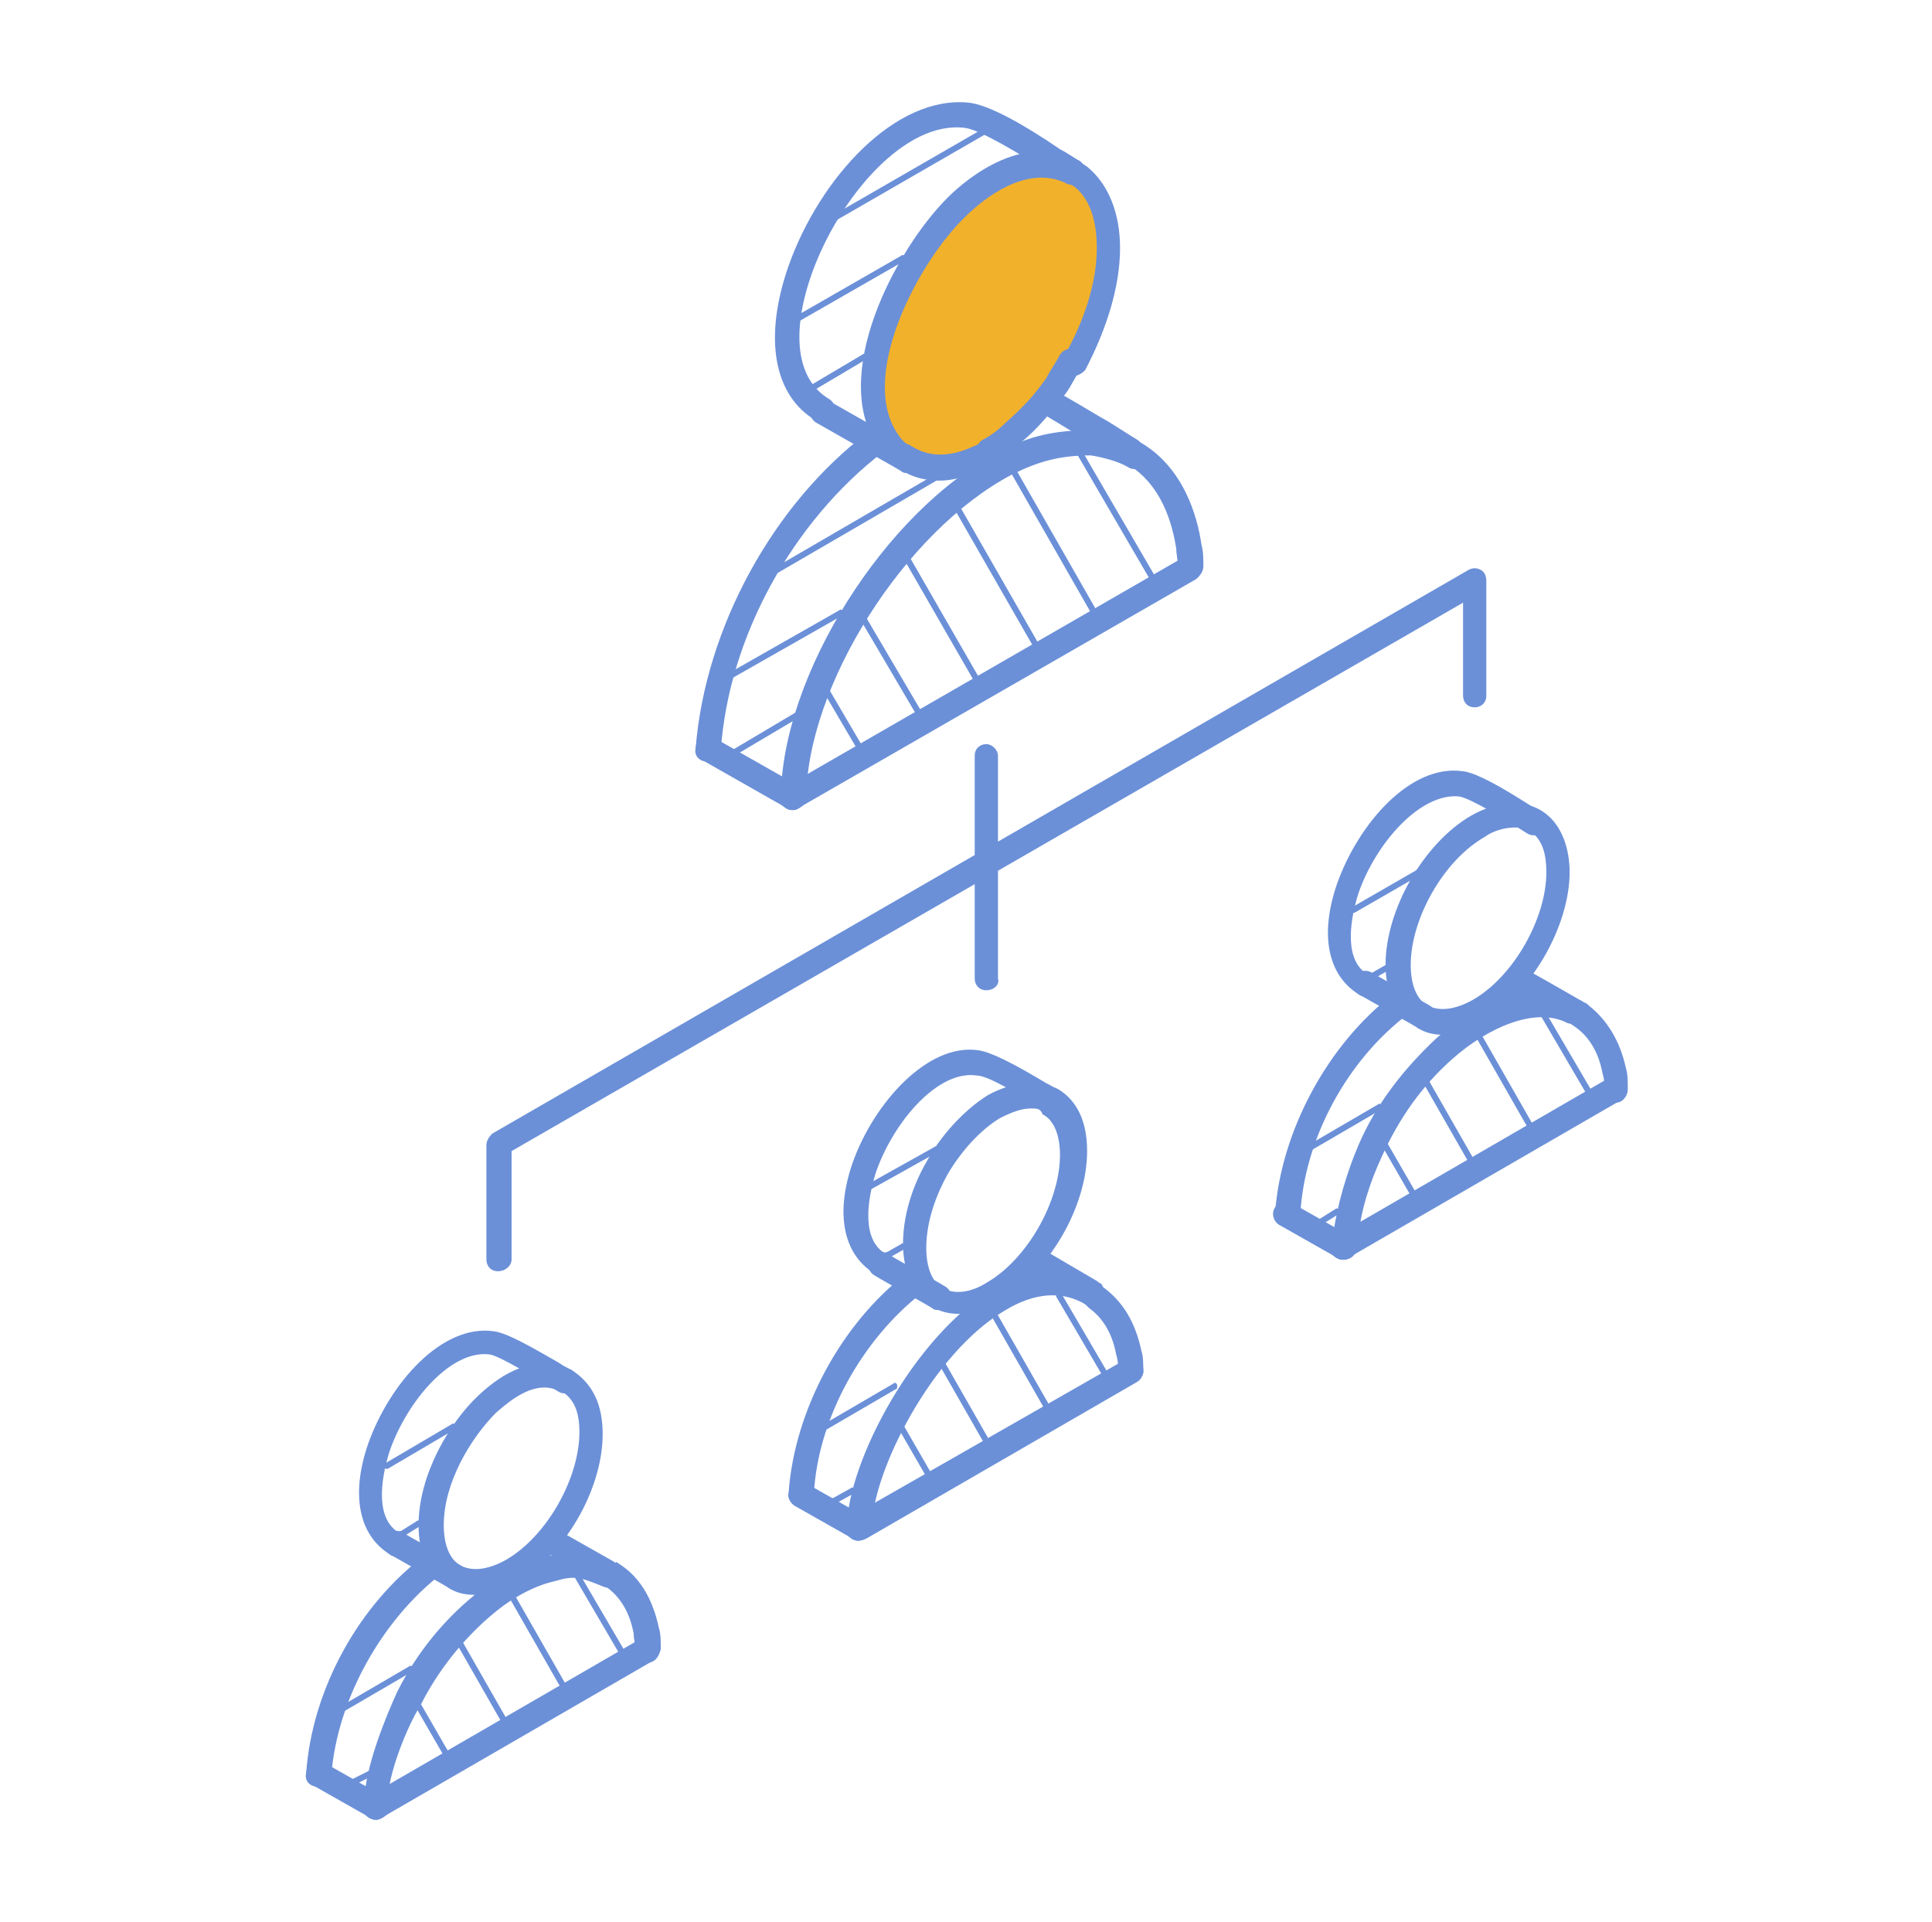 <svg xmlns="http://www.w3.org/2000/svg" xmlns:xlink="http://www.w3.org/1999/xlink" version="1.1" id="Capa_1" x="0px" y="0px" viewBox="0 0 99.7 99.2" style="enable-background:new 0 0 99.7 99.2;" xml:space="preserve"> <style type="text/css"> .st0{fill:#F2B12B;} .st1{fill:#6B90D8;} .st2{fill-rule:evenodd;clip-rule:evenodd;fill:#6B90D8;} </style> <g> <path class="st0" d="M55.6,19c-2.2,3.9-6,5.9-8.3,4.6c-2.4-1.4-2.5-5.6-0.2-9.5s6-5.9,8.3-4.6C57.8,10.8,57.9,15.1,55.6,19z"></path> <g> <g> <path class="st1" d="M83.4,56.9c-0.3,0-0.6-0.3-0.6-0.6c0-0.3,0-0.6-0.1-0.9c-0.2-1.1-0.7-1.9-1.4-2.4L81,52.8 c-0.3-0.2-0.4-0.6-0.2-0.9c0.2-0.3,0.6-0.4,0.9-0.2l0.2,0.1c0,0,0.1,0.1,0.1,0.1c0.9,0.7,1.6,1.8,1.9,3.2 c0.1,0.3,0.1,0.7,0.1,1.1C84,56.6,83.7,56.9,83.4,56.9C83.4,56.9,83.4,56.9,83.4,56.9z"></path> </g> <g> <path class="st1" d="M69.3,65c-0.2,0-0.4-0.1-0.6-0.3c-0.2-0.3-0.1-0.7,0.2-0.9l14-8.1c0.3-0.2,0.7-0.1,0.9,0.2 c0.2,0.3,0.1,0.7-0.2,0.9l-14,8.1C69.6,65,69.4,65,69.3,65z"></path> </g> <g> <path class="st1" d="M69.3,65C69.3,65,69.3,65,69.3,65c-0.4,0-0.6-0.3-0.6-0.6c0,0,0-0.4,0.1-0.7c0.2-1.5,0.7-3.2,1.3-4.6 c0.9-2.1,2.3-3.9,4-5.5c1.9-1.7,4.9-3.3,7.4-2c0.3,0.2,0.4,0.5,0.3,0.9c-0.2,0.3-0.5,0.4-0.9,0.3c-1.7-0.9-4.2,0.3-5.9,1.8 c-1.6,1.4-2.8,3.1-3.7,5.1c-0.6,1.3-1.1,2.8-1.2,4.2c0,0.1,0,0.1,0,0.2c0,0,0,0.3,0,0.3C70,64.7,69.7,65,69.3,65z"></path> </g> <g> <path class="st1" d="M73.4,53.1c-0.1,0-0.2,0-0.3-0.1l-3-1.7c-0.3-0.2-0.4-0.6-0.2-0.9c0.2-0.3,0.6-0.4,0.9-0.2l3,1.7 c0.3,0.2,0.4,0.6,0.2,0.9C73.8,53,73.6,53.1,73.4,53.1z"></path> </g> <g> <path class="st1" d="M70.4,51.4c-0.1,0-0.2,0-0.3-0.1c-1.6-1-2-3.1-1.1-5.7c1.1-3.1,3.8-6.2,6.5-5.8c1,0.1,3.5,1.8,4,2.1 c0.3,0.2,0.4,0.6,0.2,0.9c-0.2,0.3-0.6,0.4-0.9,0.2c-1.1-0.7-2.9-1.8-3.5-1.9c-2-0.2-4.3,2.4-5.2,5c-0.5,1.6-0.7,3.5,0.5,4.2 c0.3,0.2,0.4,0.6,0.2,0.9C70.8,51.3,70.6,51.4,70.4,51.4z"></path> </g> <g> <path class="st1" d="M81,52.8c0,0-2.7-1.5-3-1.7c-0.3-0.2-0.4-0.6-0.2-0.9c0.2-0.3,0.6-0.4,0.9-0.2c0.4,0.2,3,1.7,3,1.7L81,52.8z "></path> </g> <g> <path class="st1" d="M69.3,65c-0.1,0-0.2,0-0.3-0.1l-3-1.7c-0.3-0.2-0.4-0.6-0.2-0.9c0.2-0.3,0.6-0.4,0.9-0.2l3,1.7 c0.3,0.2,0.4,0.6,0.2,0.9C69.8,64.9,69.6,65,69.3,65z"></path> </g> <g> <path class="st1" d="M66.4,63.3C66.3,63.3,66.3,63.3,66.4,63.3c-0.4,0-0.7-0.3-0.6-0.7c0.3-4.2,2.7-8.7,6.1-11.3 c0.3-0.2,0.7-0.2,0.9,0.1c0.2,0.3,0.2,0.7-0.1,0.9c-3.2,2.4-5.4,6.5-5.6,10.4C67,63,66.7,63.3,66.4,63.3z"></path> </g> <g> <path class="st1" d="M33.4,85.8c-0.3,0-0.6-0.3-0.6-0.6c0-0.3-0.1-0.6-0.1-0.9c-0.2-1.1-0.7-1.9-1.4-2.4l-0.2-0.2l0.7-1.1 l0.3,0.2c1,0.7,1.6,1.8,1.9,3.2c0.1,0.3,0.1,0.7,0.1,1.1C34,85.5,33.8,85.8,33.4,85.8C33.4,85.8,33.4,85.8,33.4,85.8z"></path> </g> <g> <path class="st1" d="M19.4,93.9c-0.2,0-0.4-0.1-0.6-0.3c-0.2-0.3-0.1-0.7,0.2-0.9l14-8.1c0.3-0.2,0.7-0.1,0.9,0.2 c0.2,0.3,0.1,0.7-0.2,0.9l-14,8.1C19.6,93.9,19.5,93.9,19.4,93.9z"></path> </g> <g> <path class="st1" d="M19.4,93.9C19.4,93.9,19.3,93.9,19.4,93.9c-0.4,0-0.7-0.3-0.6-0.7l0-0.2c0-1.7,1.1-4.4,1.7-5.7 c1-2,2.4-3.7,4-5c0.9-0.7,2.3-1.7,3.8-2c1.3-0.3,1.8-0.2,2.8,0.2l0.5,0.2c0.3,0.1,0.5,0.5,0.4,0.8c-0.1,0.3-0.5,0.5-0.8,0.4 l-0.5-0.2c-0.8-0.3-1.1-0.4-2.1-0.1c-1.3,0.3-2.5,1.1-3.3,1.8c-1.4,1.2-2.7,2.8-3.6,4.6C21,89.1,20,91.6,20,93l0,0.3 C20,93.6,19.7,93.9,19.4,93.9z"></path> </g> <g> <path class="st1" d="M23.4,82c-0.1,0-0.2,0-0.3-0.1l-3-1.7c-0.3-0.2-0.4-0.6-0.2-0.9c0.2-0.3,0.6-0.4,0.9-0.2l3,1.7 c0.3,0.2,0.4,0.6,0.2,0.9C23.9,81.9,23.7,82,23.4,82z"></path> </g> <g> <path class="st1" d="M20.4,80.3c-0.1,0-0.2,0-0.3-0.1c-1.6-1-2-3.1-1.1-5.7c1.1-3.1,3.8-6.2,6.5-5.8c0.7,0.1,1.9,0.8,3.3,1.6 c0.3,0.2,0.5,0.3,0.7,0.4c0.3,0.2,0.4,0.6,0.2,0.9c-0.2,0.3-0.6,0.4-0.9,0.2c-0.2-0.1-0.4-0.3-0.7-0.4c-0.8-0.5-2.3-1.4-2.8-1.5 c-2-0.3-4.3,2.4-5.2,5c-0.5,1.6-0.7,3.5,0.5,4.2c0.3,0.2,0.4,0.6,0.2,0.9C20.9,80.2,20.7,80.3,20.4,80.3z"></path> </g> <g> <path class="st1" d="M31.3,81.8c-0.1,0-0.2,0-0.3-0.1L28,80c-0.3-0.2-0.4-0.6-0.2-0.9c0.2-0.3,0.6-0.4,0.9-0.2l3,1.7 c0.3,0.2,0.4,0.6,0.2,0.9C31.8,81.7,31.6,81.8,31.3,81.8z"></path> </g> <g> <path class="st1" d="M19.4,93.9c-0.1,0-0.2,0-0.3-0.1l-3-1.7c-0.3-0.2-0.4-0.6-0.2-0.9c0.2-0.3,0.6-0.4,0.9-0.2l3,1.7 c0.3,0.2,0.4,0.6,0.2,0.9C19.8,93.8,19.6,93.9,19.4,93.9z"></path> </g> <g> <path class="st1" d="M16.4,92.2C16.3,92.2,16.3,92.2,16.4,92.2c-0.4,0-0.7-0.3-0.6-0.7c0.3-4.3,2.7-8.7,6.2-11.3 c0.3-0.2,0.7-0.2,0.9,0.1c0.2,0.3,0.2,0.7-0.1,0.9c-3.1,2.4-5.4,6.5-5.7,10.4C17,91.9,16.7,92.2,16.4,92.2z"></path> </g> <g> <path class="st1" d="M25.7,65.6c-0.4,0-0.6-0.3-0.6-0.6v-5.9c0-0.2,0.1-0.4,0.3-0.6l50.4-29.1c0.2-0.1,0.4-0.1,0.6,0 c0.2,0.1,0.3,0.3,0.3,0.6v5.9c0,0.4-0.3,0.6-0.6,0.6c-0.4,0-0.6-0.3-0.6-0.6v-4.8L26.4,59.4V65C26.4,65.3,26.1,65.6,25.7,65.6z"></path> </g> <g> <path class="st1" d="M50.9,51.1c-0.4,0-0.6-0.3-0.6-0.6V39c0-0.4,0.3-0.6,0.6-0.6s0.6,0.3,0.6,0.6v11.5 C51.6,50.8,51.3,51.1,50.9,51.1z"></path> </g> <g> <path class="st1" d="M48.5,24.8c-1,0-1.7-0.3-2.2-0.7c-0.3-0.2-0.4-0.6-0.2-0.9c0.2-0.3,0.6-0.4,0.9-0.2c1.1,0.7,2.3,0.6,3.9-0.3 c0.3-0.2,0.7-0.1,0.9,0.2c0.2,0.3,0.1,0.7-0.2,0.9C50.3,24.5,49.3,24.8,48.5,24.8z M55.4,19.4c-0.1,0-0.2,0-0.3-0.1 c-0.3-0.2-0.4-0.6-0.2-0.9c1.1-1.9,1.7-3.9,1.7-5.6c0-1.5-0.4-2.6-1.2-3.2c-0.2-0.1-0.4-0.2-0.6-0.3c-0.3-0.1-0.5-0.5-0.4-0.8 c0.1-0.3,0.5-0.5,0.8-0.4c0.3,0.1,0.6,0.3,0.9,0.5c1.1,0.9,1.7,2.4,1.7,4.2c0,2-0.7,4.2-1.8,6.3C55.8,19.3,55.6,19.4,55.4,19.4z"></path> </g> <g> <path class="st1" d="M51.1,23.9c-0.2,0-0.4-0.1-0.6-0.3c-0.2-0.3-0.1-0.7,0.2-0.9c0.4-0.2,0.8-0.5,1.1-0.8 c0.9-0.8,1.5-1.4,2.2-2.4c0.2-0.4,0.5-0.8,0.7-1.2c0.2-0.3,0.6-0.4,0.9-0.2c0.3,0.2,0.4,0.6,0.2,0.9c-0.3,0.4-0.5,0.9-0.8,1.3 c-0.8,1-1.4,1.8-2.4,2.6c-0.4,0.3-0.8,0.6-1.3,0.9C51.3,23.9,51.2,23.9,51.1,23.9z"></path> </g> <g> <path class="st1" d="M61.4,29.9c-0.3,0-0.6-0.3-0.6-0.6c0-0.3-0.1-0.7-0.1-1c-0.2-1.2-0.7-3.3-2.6-4.4c-0.3-0.2-0.4-0.6-0.2-0.9 c0.2-0.3,0.6-0.4,0.9-0.2c2.3,1.3,3,3.9,3.2,5.3c0.1,0.4,0.1,0.7,0.1,1.1C62.1,29.6,61.8,29.9,61.4,29.9 C61.4,29.9,61.4,29.9,61.4,29.9z"></path> </g> <g> <path class="st1" d="M40.9,41.8c-0.2,0-0.4-0.1-0.6-0.3c-0.2-0.3-0.1-0.7,0.2-0.9l0.2-0.1l20.3-11.7c0.3-0.2,0.7-0.1,0.9,0.2 c0.2,0.3,0.1,0.7-0.2,0.9L41.2,41.7C41.1,41.8,41,41.8,40.9,41.8z"></path> </g> <g> <path class="st1" d="M40.9,41.8c-0.4,0-0.6-0.3-0.6-0.6c0-6.3,5.4-14.9,11.3-17.9c1.5-0.8,2.8-1.1,4.7-1.1 c0.8,0.1,1.8,0.3,2.6,0.8c0.3,0.2,0.4,0.6,0.2,0.9c-0.2,0.3-0.6,0.4-0.9,0.2c-0.5-0.3-1.3-0.5-1.9-0.6c-1.6,0-2.7,0.3-4.1,1 c-5.5,2.9-10.6,10.9-10.6,16.8C41.5,41.5,41.2,41.8,40.9,41.8z"></path> </g> <g> <path class="st1" d="M46.8,24.4c-0.1,0-0.2,0-0.3-0.1c-0.5-0.3-0.9-0.6-1.1-1.1c-2.7-3.7,0.8-10.3,3.5-13c1.1-1.1,4-3.4,6.8-1.9 C56,8.5,56.1,8.9,56,9.2c-0.2,0.3-0.6,0.4-0.9,0.3c-2.1-1.1-4.4,0.8-5.3,1.7c-2.4,2.3-5.6,8.3-3.4,11.3c0.2,0.3,0.5,0.5,0.8,0.7 c0.3,0.2,0.4,0.6,0.2,0.9C47.3,24.3,47.1,24.4,46.8,24.4z"></path> </g> <g> <path class="st1" d="M46.8,24.4c-0.1,0-0.2,0-0.3-0.1l-4.4-2.5c-0.3-0.2-0.4-0.6-0.2-0.9c0.2-0.3,0.6-0.4,0.9-0.2l4.4,2.5 c0.3,0.2,0.4,0.6,0.2,0.9C47.3,24.3,47.1,24.4,46.8,24.4z"></path> </g> <g> <path class="st1" d="M42.4,21.8c-0.1,0-0.2,0-0.3-0.1c-2.2-1.3-2.7-4.3-1.4-8c1.6-4.5,5.5-8.8,9.3-8.4c1,0.1,2.8,1.1,4.7,2.4 c0.4,0.2,0.8,0.5,1,0.6C56,8.5,56.1,8.9,56,9.2c-0.2,0.3-0.6,0.4-0.9,0.2c-0.3-0.2-0.7-0.4-1.1-0.6c-1.3-0.8-3.4-2.1-4.2-2.2 c-3.1-0.4-6.5,3.6-7.9,7.5c-1.1,3.1-0.8,5.5,0.9,6.5c0.3,0.2,0.4,0.6,0.2,0.9C42.9,21.7,42.7,21.8,42.4,21.8z"></path> </g> <g> <path class="st1" d="M36.5,39.3C36.4,39.3,36.4,39.3,36.5,39.3c-0.4,0-0.7-0.3-0.6-0.7c0.5-6.2,4-12.6,8.9-16.3 c0.3-0.2,0.7-0.2,0.9,0.1c0.2,0.3,0.2,0.7-0.1,0.9c-4.7,3.6-8,9.6-8.4,15.4C37.1,39,36.8,39.3,36.5,39.3z"></path> </g> <g> <path class="st1" d="M40.9,41.8c-0.1,0-0.2,0-0.3-0.1l-4.4-2.5c-0.3-0.2-0.4-0.6-0.2-0.9c0.2-0.3,0.6-0.4,0.9-0.2l4.4,2.5 c0.3,0.2,0.4,0.6,0.2,0.9C41.3,41.7,41.1,41.8,40.9,41.8z"></path> </g> <g> <path class="st1" d="M58.4,24c-0.1,0-0.2,0-0.3-0.1c-0.6-0.3-1.1-0.7-1.7-1c-0.9-0.5-1.8-1.1-2.7-1.6c-0.3-0.2-0.4-0.5-0.3-0.9 c0.2-0.3,0.5-0.4,0.9-0.3c1,0.5,1.9,1.1,2.8,1.6c0.5,0.3,1.1,0.7,1.6,1c0.3,0.2,0.4,0.6,0.2,0.9C58.8,23.9,58.6,24,58.4,24z"></path> </g> <g> <path class="st1" d="M58.3,71.4c-0.3,0-0.6-0.3-0.6-0.6c0-0.3,0-0.6-0.1-0.9c-0.2-1.1-0.7-1.9-1.4-2.4L56,67.3 c-0.3-0.2-0.4-0.6-0.2-0.9c0.2-0.3,0.6-0.4,0.9-0.2c0.1,0,0.2,0.1,0.2,0.2c1.1,0.8,1.7,1.9,2,3.3c0.1,0.3,0.1,0.7,0.1,1.1 C59,71,58.7,71.3,58.3,71.4C58.4,71.4,58.3,71.4,58.3,71.4z"></path> </g> <g> <path class="st1" d="M44.3,79.5c-0.2,0-0.4-0.1-0.6-0.3c-0.2-0.3-0.1-0.7,0.2-0.9l0.8-0.5L58,70.2c0.3-0.2,0.7-0.1,0.9,0.2 c0.2,0.3,0.1,0.7-0.2,0.9l-14,8.1C44.6,79.4,44.4,79.5,44.3,79.5z"></path> </g> <g> <path class="st1" d="M44.3,79.5c-0.4,0-0.6-0.3-0.6-0.6c0-3.5,3.6-10.1,7.6-12.4c1.9-1.1,3.7-1.2,5.4-0.3 c0.3,0.2,0.4,0.6,0.2,0.9c-0.2,0.3-0.6,0.4-0.9,0.2c-1.2-0.7-2.6-0.6-4.1,0.3C48.1,69.8,45,76,45,78.8 C45,79.2,44.7,79.5,44.3,79.5z"></path> </g> <g> <path class="st1" d="M45.4,65.8c-0.1,0-0.2,0-0.3-0.1c-1.6-1-2-3.1-1.1-5.7c1.1-3.1,3.9-6.2,6.5-5.8c0.7,0.1,2,0.8,3.5,1.7 c0,0,0.2,0.1,0.2,0.1l0.3,0.2c0.3,0.2,0.4,0.6,0.2,0.9c-0.2,0.3-0.6,0.4-0.9,0.2L53.4,57c-0.8-0.5-2.4-1.5-3-1.5 c-2-0.3-4.3,2.4-5.2,5c-0.5,1.6-0.7,3.5,0.5,4.2c0.3,0.2,0.4,0.6,0.2,0.9C45.9,65.7,45.6,65.8,45.4,65.8z"></path> </g> <g> <path class="st1" d="M48.4,67.6c-0.1,0-0.2,0-0.3-0.1c-1-0.6-2-1.1-3-1.7c-0.3-0.2-0.4-0.6-0.2-0.9c0.2-0.3,0.6-0.4,0.9-0.2 c1,0.6,2,1.1,3,1.7c0.3,0.2,0.4,0.6,0.2,0.9C48.8,67.4,48.6,67.6,48.4,67.6z"></path> </g> <g> <path class="st1" d="M56.2,67.3c-0.1,0-0.2,0-0.3-0.1L53,65.5c-0.3-0.2-0.4-0.6-0.2-0.9c0.2-0.3,0.6-0.4,0.9-0.2l2.9,1.7 c0.3,0.2,0.4,0.6,0.2,0.9C56.6,67.2,56.4,67.3,56.2,67.3z"></path> </g> <g> <path class="st1" d="M44.3,79.5c-0.1,0-0.2,0-0.3-0.1l-3-1.7c-0.3-0.2-0.4-0.6-0.2-0.9c0.2-0.3,0.6-0.4,0.9-0.2l3,1.7 c0.3,0.2,0.4,0.6,0.2,0.9C44.8,79.3,44.6,79.5,44.3,79.5z"></path> </g> <g> <path class="st1" d="M41.3,77.7C41.3,77.7,41.3,77.7,41.3,77.7c-0.4,0-0.7-0.3-0.6-0.7c0.3-4.2,2.7-8.7,6.1-11.3 c0.3-0.2,0.7-0.2,0.9,0.1c0.2,0.3,0.2,0.7-0.1,0.9c-3.1,2.4-5.4,6.5-5.6,10.4C41.9,77.5,41.7,77.7,41.3,77.7z"></path> </g> <g> <path class="st1" d="M49.5,67.8c-0.5,0-0.9-0.1-1.3-0.3c-1-0.6-1.6-1.8-1.6-3.3c0-1.8,0.7-3.4,1.3-4.4c0.6-1.1,1.8-2.5,3.1-3.3 c1.3-0.7,2.6-0.8,3.6-0.3c1,0.6,1.5,1.7,1.5,3.2c0,2.9-2,6.3-4.5,7.7C50.9,67.6,50.1,67.8,49.5,67.8z M53.2,57.2 c-0.5,0-1,0.2-1.6,0.5c-1,0.6-2,1.7-2.7,2.9c-0.5,0.9-1.1,2.3-1.1,3.8c0,1,0.3,1.8,0.9,2.1c0.6,0.3,1.4,0.2,2.2-0.3 c2.1-1.2,3.8-4.2,3.8-6.6c0-1-0.3-1.8-0.9-2.1C53.7,57.2,53.5,57.2,53.2,57.2z"></path> </g> <g> <path class="st1" d="M74.5,53.4c-0.5,0-1-0.1-1.4-0.4c-1-0.6-1.6-1.7-1.6-3.2c0-2.9,2-6.3,4.4-7.7c1.2-0.7,2.9-1,4,0 c0.7,0.6,1.1,1.7,1.1,2.9c0,2.8-2,6.3-4.5,7.7C75.9,53.2,75.2,53.4,74.5,53.4z M78.2,42.7c-0.6,0-1.2,0.2-1.6,0.5 c-2.1,1.2-3.8,4.2-3.8,6.6c0,1,0.3,1.8,0.9,2.1c0.6,0.3,1.4,0.2,2.3-0.3c0,0,0,0,0,0c2.1-1.2,3.8-4.2,3.8-6.6 c0-0.9-0.2-1.6-0.7-2C78.9,42.8,78.6,42.7,78.2,42.7z"></path> </g> <g> <path class="st1" d="M24.5,82.3c-0.5,0-1-0.1-1.4-0.4c-1-0.6-1.5-1.7-1.5-3.2c0-2.6,1.6-5.3,3.1-6.7c1.3-1.2,2.8-2.1,4.8-1.3 c1.1,0.7,1.6,1.8,1.6,3.3c0,2.9-2,6.3-4.5,7.7C25.9,82.1,25.2,82.3,24.5,82.3z M28.1,71.6c-0.8,0-1.6,0.5-2.5,1.3 c-1.3,1.3-2.7,3.6-2.7,5.8c0,1,0.3,1.8,0.9,2.1c0.6,0.3,1.4,0.2,2.3-0.3c0,0,0,0,0,0c2.1-1.2,3.8-4.2,3.8-6.6 c0-1.1-0.3-1.7-0.9-2.1C28.7,71.7,28.4,71.6,28.1,71.6z"></path> </g> </g> <g> <path class="st1" d="M73,61.8c-0.1,0-0.1,0-0.2-0.1l-1.5-2.6c0-0.1,0-0.2,0.1-0.2c0.1-0.1,0.2,0,0.2,0.1l1.5,2.6 C73.2,61.7,73.1,61.8,73,61.8C73,61.8,73,61.8,73,61.8z"></path> </g> <g> <path class="st1" d="M76,60.1c-0.1,0-0.1,0-0.2-0.1l-2.4-4.2c0-0.1,0-0.2,0.1-0.2c0.1-0.1,0.2,0,0.2,0.1l2.4,4.2 C76.2,60,76.2,60.1,76,60.1C76.1,60.1,76.1,60.1,76,60.1z"></path> </g> <g> <path class="st1" d="M79.1,58.4c-0.1,0-0.1,0-0.2-0.1l-2.8-4.9c0-0.1,0-0.2,0.1-0.2c0.1-0.1,0.2,0,0.2,0.1l2.8,4.9 C79.3,58.2,79.2,58.3,79.1,58.4C79.1,58.4,79.1,58.4,79.1,58.4z"></path> </g> <g> <path class="st1" d="M82.1,56.6c-0.1,0-0.1,0-0.2-0.1l-2.4-4.1c0-0.1,0-0.2,0.1-0.2c0.1-0.1,0.2,0,0.2,0.1l2.4,4.1 C82.3,56.5,82.3,56.6,82.1,56.6C82.2,56.6,82.1,56.6,82.1,56.6z"></path> </g> <g> <path class="st1" d="M68.2,63.2c-0.1,0-0.1,0-0.2-0.1c0-0.1,0-0.2,0.1-0.2l0.8-0.5c0.1-0.1,0.2,0,0.2,0.1c0,0.1,0,0.2-0.1,0.2 L68.2,63.2C68.2,63.2,68.2,63.2,68.2,63.2z"></path> </g> <g> <path class="st1" d="M67.6,59.4c-0.1,0-0.1,0-0.2-0.1c0-0.1,0-0.2,0.1-0.2l3.6-2.1c0.1-0.1,0.2,0,0.2,0.1c0,0.1,0,0.2-0.1,0.2 L67.6,59.4C67.7,59.4,67.7,59.4,67.6,59.4z"></path> </g> <g> <path class="st1" d="M70.9,50.5c-0.1,0-0.1,0-0.2-0.1c0-0.1,0-0.2,0.1-0.2l0.7-0.4c0.1-0.1,0.2,0,0.2,0.1c0,0.1,0,0.2-0.1,0.2 L70.9,50.5C71,50.5,71,50.5,70.9,50.5z"></path> </g> <g> <path class="st1" d="M69.9,47.1c-0.1,0-0.1,0-0.2-0.1c0-0.1,0-0.2,0.1-0.2l3.3-1.9c0.1-0.1,0.2,0,0.2,0.1c0,0.1,0,0.2-0.1,0.2 L69.9,47.1C70,47.1,69.9,47.1,69.9,47.1z"></path> </g> <g> <path class="st1" d="M18.3,92.1c-0.1,0-0.1,0-0.2-0.1c0-0.1,0-0.2,0.1-0.2l0.8-0.4c0.1-0.1,0.2,0,0.2,0.1c0,0.1,0,0.2-0.1,0.2 L18.3,92.1C18.3,92.1,18.3,92.1,18.3,92.1z"></path> </g> <g> <path class="st1" d="M17.6,88.4c-0.1,0-0.1,0-0.2-0.1c0-0.1,0-0.2,0.1-0.2l3.6-2.1c0.1-0.1,0.2,0,0.2,0.1c0,0.1,0,0.2-0.1,0.2 L17.6,88.4C17.7,88.4,17.7,88.4,17.6,88.4z"></path> </g> <g> <path class="st1" d="M20.8,79.3c-0.1,0-0.1,0-0.2-0.1c0-0.1,0-0.2,0.1-0.2l0.8-0.5c0.1-0.1,0.2,0,0.2,0.1c0,0.1,0,0.2-0.1,0.2 L20.8,79.3C20.9,79.3,20.9,79.3,20.8,79.3z"></path> </g> <g> <path class="st1" d="M20,75.8c-0.1,0-0.1,0-0.2-0.1c0-0.1,0-0.2,0.1-0.2l3.4-2c0.1-0.1,0.2,0,0.2,0.1c0,0.1,0,0.2-0.1,0.2L20,75.8 C20,75.8,20,75.8,20,75.8z"></path> </g> <g> <path class="st1" d="M23.1,90.7c-0.1,0-0.1,0-0.2-0.1L21.4,88c0-0.1,0-0.2,0.1-0.2c0.1-0.1,0.2,0,0.2,0.1l1.5,2.6 C23.3,90.5,23.2,90.6,23.1,90.7C23.1,90.7,23.1,90.7,23.1,90.7z"></path> </g> <g> <path class="st1" d="M26.1,89c-0.1,0-0.1,0-0.2-0.1l-2.4-4.2c0-0.1,0-0.2,0.1-0.2c0.1-0.1,0.2,0,0.2,0.1l2.4,4.2 C26.3,88.8,26.3,88.9,26.1,89C26.2,89,26.2,89,26.1,89z"></path> </g> <g> <path class="st1" d="M29.2,87.3c-0.1,0-0.1,0-0.2-0.1l-2.8-4.9c0-0.1,0-0.2,0.1-0.2c0.1-0.1,0.2,0,0.2,0.1l2.8,4.9 C29.4,87.1,29.3,87.2,29.2,87.3C29.2,87.3,29.2,87.3,29.2,87.3z"></path> </g> <g> <path class="st1" d="M32.2,85.5c-0.1,0-0.1,0-0.2-0.1l-2.4-4.1c0-0.1,0-0.2,0.1-0.2c0.1-0.1,0.2,0,0.2,0.1l2.4,4.1 C32.4,85.3,32.4,85.4,32.2,85.5C32.2,85.5,32.2,85.5,32.2,85.5z"></path> </g> <g> <path class="st1" d="M37.9,39c-0.1,0-0.1,0-0.2-0.1c0-0.1,0-0.2,0.1-0.2l3.2-1.9c0.1-0.1,0.2,0,0.2,0.1c0,0.1,0,0.2-0.1,0.2 L37.9,39C37.9,39,37.9,39,37.9,39z"></path> </g> <g> <path class="st1" d="M37.6,35.1c-0.1,0-0.1,0-0.2-0.1c0-0.1,0-0.2,0.1-0.2l5.8-3.3c0.1-0.1,0.2,0,0.2,0.1c0,0.1,0,0.2-0.1,0.2 L37.6,35.1C37.7,35.1,37.7,35.1,37.6,35.1z"></path> </g> <g> <path class="st1" d="M39.9,29.7c-0.1,0-0.1,0-0.2-0.1c0-0.1,0-0.2,0.1-0.2l8.6-5c0.1-0.1,0.2,0,0.2,0.1c0,0.1,0,0.2-0.1,0.2 L39.9,29.7C39.9,29.7,39.9,29.7,39.9,29.7z"></path> </g> <g> <path class="st1" d="M41.9,20.2c-0.1,0-0.1,0-0.2-0.1c0-0.1,0-0.2,0.1-0.2l2.7-1.6c0.1-0.1,0.2,0,0.2,0.1c0,0.1,0,0.2-0.1,0.2 L41.9,20.2C42,20.2,42,20.2,41.9,20.2z"></path> </g> <g> <path class="st1" d="M41.2,16.6c-0.1,0-0.1,0-0.2-0.1c0-0.1,0-0.2,0.1-0.2l5.4-3.1c0.1-0.1,0.2,0,0.2,0.1c0,0.1,0,0.2-0.1,0.2 L41.2,16.6C41.3,16.6,41.2,16.6,41.2,16.6z"></path> </g> <g> <path class="st1" d="M43.1,11.4c-0.1,0-0.1,0-0.2-0.1c0-0.1,0-0.2,0.1-0.2l7.8-4.5c0.1-0.1,0.2,0,0.2,0.1c0,0.1,0,0.2-0.1,0.2 L43.1,11.4C43.2,11.4,43.1,11.4,43.1,11.4z"></path> </g> <g> <path class="st1" d="M44.4,38.7c-0.1,0-0.1,0-0.2-0.1l-1.7-2.9c0-0.1,0-0.2,0.1-0.2c0.1-0.1,0.2,0,0.2,0.1l1.7,2.9 C44.6,38.5,44.6,38.6,44.4,38.7C44.4,38.7,44.4,38.7,44.4,38.7z"></path> </g> <g> <path class="st1" d="M47.5,37c-0.1,0-0.1,0-0.2-0.1l-3-5.1c0-0.1,0-0.2,0.1-0.2c0.1-0.1,0.2,0,0.2,0.1l3,5.1 C47.7,36.8,47.6,36.9,47.5,37C47.5,37,47.5,37,47.5,37z"></path> </g> <g> <path class="st1" d="M50.5,35.3c-0.1,0-0.1,0-0.2-0.1l-3.8-6.6c0-0.1,0-0.2,0.1-0.2c0.1-0.1,0.2,0,0.2,0.1l3.8,6.6 C50.7,35.1,50.7,35.2,50.5,35.3C50.6,35.3,50.5,35.3,50.5,35.3z"></path> </g> <g> <path class="st1" d="M53.6,33.6c-0.1,0-0.1,0-0.2-0.1L49.1,26c0-0.1,0-0.2,0.1-0.2c0.1-0.1,0.2,0,0.2,0.1l4.3,7.5 C53.8,33.4,53.7,33.5,53.6,33.6C53.6,33.6,53.6,33.6,53.6,33.6z"></path> </g> <g> <path class="st1" d="M56.6,31.9c-0.1,0-0.1,0-0.2-0.1L52,24.1c0-0.1,0-0.2,0.1-0.2c0.1-0.1,0.2,0,0.2,0.1l4.4,7.7 C56.8,31.7,56.8,31.8,56.6,31.9C56.7,31.8,56.6,31.9,56.6,31.9z"></path> </g> <g> <path class="st1" d="M59.6,30.1c-0.1,0-0.1,0-0.2-0.1l-3.9-6.7c0-0.1,0-0.2,0.1-0.2c0.1-0.1,0.2,0,0.2,0.1l3.9,6.7 C59.8,29.9,59.8,30,59.6,30.1C59.7,30.1,59.6,30.1,59.6,30.1z"></path> </g> <g> <path class="st1" d="M43.1,77.6c-0.1,0-0.1,0-0.2-0.1c0-0.1,0-0.2,0.1-0.2l0.9-0.5c0.1-0.1,0.2,0,0.2,0.1c0,0.1,0,0.2-0.1,0.2 L43.1,77.6C43.2,77.6,43.1,77.6,43.1,77.6z"></path> </g> <g> <path class="st1" d="M42.6,73.8c-0.1,0-0.1,0-0.2-0.1c0-0.1,0-0.2,0.1-0.2l3.6-2.1c0.1-0.1,0.2,0,0.2,0.1c0,0.1,0,0.2-0.1,0.2 L42.6,73.8C42.7,73.8,42.7,73.8,42.6,73.8z"></path> </g> <g> <path class="st1" d="M45.9,64.9c-0.1,0-0.1,0-0.2-0.1c-0.1-0.1,0-0.2,0.1-0.2l0.7-0.4c0.1-0.1,0.2,0,0.2,0.1 c0.1,0.1,0,0.2-0.1,0.2L45.9,64.9C45.9,64.9,45.9,64.9,45.9,64.9z"></path> </g> <g> <path class="st1" d="M44.9,61.4c-0.1,0-0.1,0-0.2-0.1c0-0.1,0-0.2,0.1-0.2l3.4-1.9c0.1-0.1,0.2,0,0.2,0.1c0,0.1,0,0.2-0.1,0.2 L44.9,61.4C45,61.4,44.9,61.4,44.9,61.4z"></path> </g> <g> <path class="st1" d="M48,76.3c-0.1,0-0.1,0-0.2-0.1l-1.5-2.6c0-0.1,0-0.2,0.1-0.2c0.1-0.1,0.2,0,0.2,0.1l1.5,2.6 C48.2,76.1,48.2,76.2,48,76.3C48,76.3,48,76.3,48,76.3z"></path> </g> <g> <path class="st1" d="M51,74.6c-0.1,0-0.1,0-0.2-0.1l-2.4-4.2c0-0.1,0-0.2,0.1-0.2c0.1-0.1,0.2,0,0.2,0.1l2.4,4.2 C51.2,74.4,51.2,74.5,51,74.6C51.1,74.6,51.1,74.6,51,74.6z"></path> </g> <g> <path class="st1" d="M54.1,72.8c-0.1,0-0.1,0-0.2-0.1l-2.8-4.9c0-0.1,0-0.2,0.1-0.2c0.1-0.1,0.2,0,0.2,0.1l2.8,4.9 C54.3,72.7,54.3,72.8,54.1,72.8C54.2,72.8,54.1,72.8,54.1,72.8z"></path> </g> <g> <path class="st1" d="M57.1,71.1c-0.1,0-0.1,0-0.2-0.1l-2.4-4.1c0-0.1,0-0.2,0.1-0.2c0.1-0.1,0.2,0,0.2,0.1l2.4,4.1 C57.3,70.9,57.3,71,57.1,71.1C57.2,71.1,57.1,71.1,57.1,71.1z"></path> </g> </g> </svg>